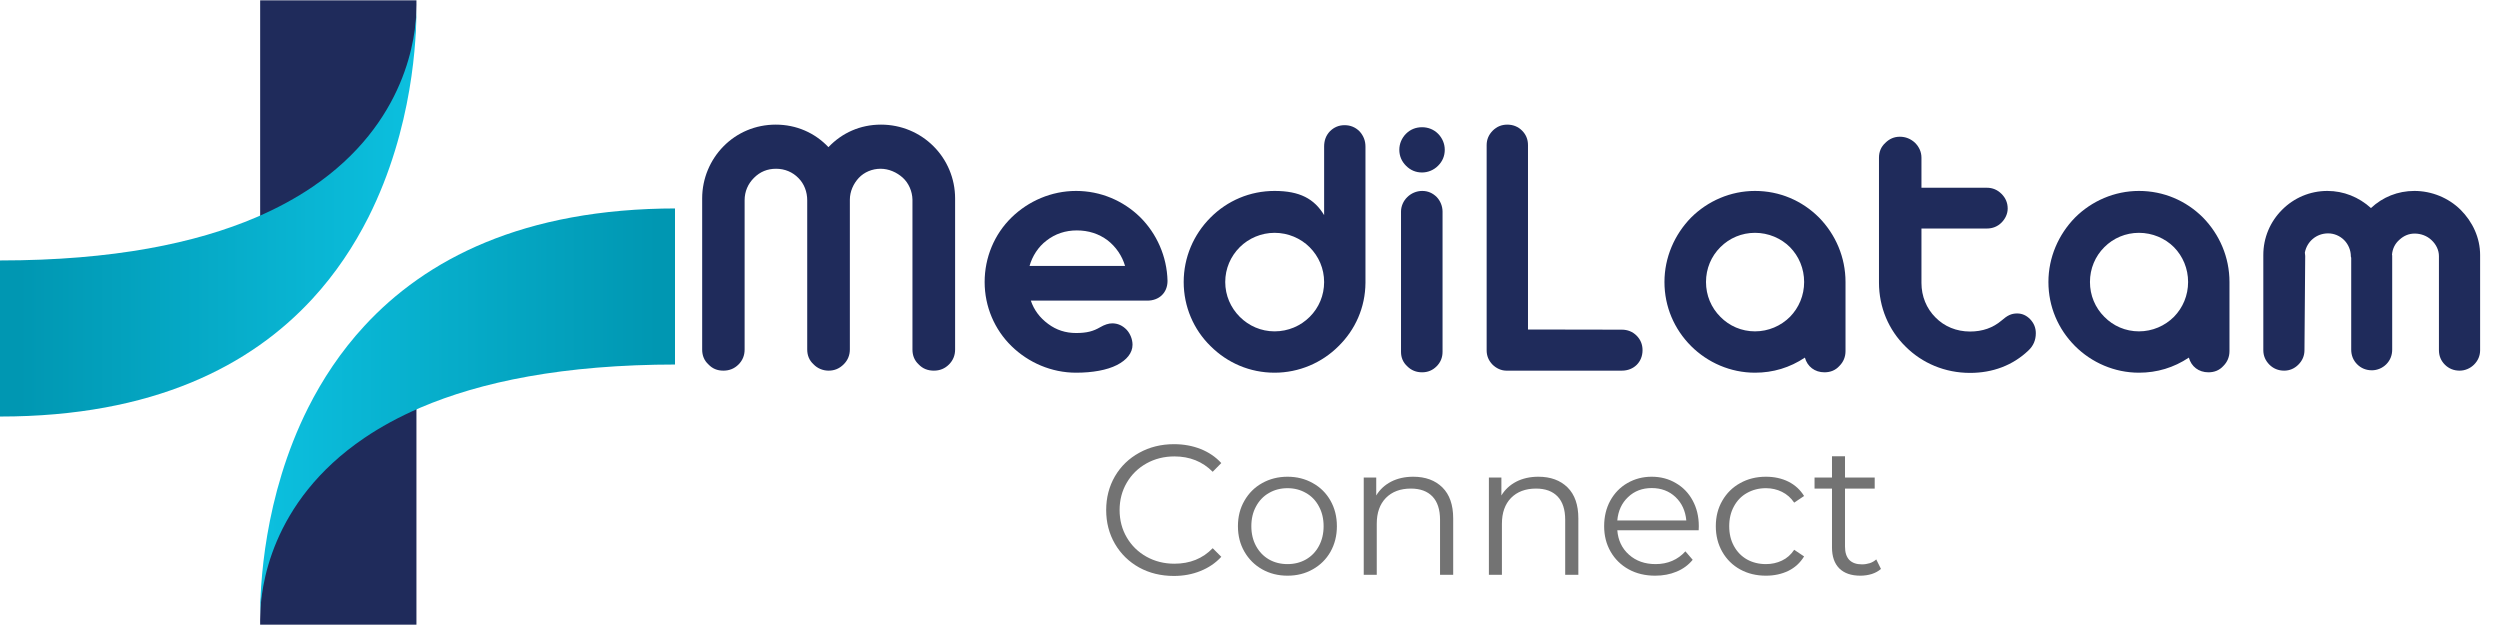 <svg xmlns="http://www.w3.org/2000/svg" xmlns:xlink="http://www.w3.org/1999/xlink" width="400" zoomAndPan="magnify" viewBox="0 0 300 75" height="100" preserveAspectRatio="xMidYMid meet" version="1.0"><defs><g/><clipPath id="fd54387097"><path d="M 0 1 L 50 1 L 50 50 L 0 50 Z M 0 1 " clip-rule="nonzero"/></clipPath><clipPath id="77362e7262"><path d="M 49.969 1.051 C 49.992 4.375 49.602 15.355 44.207 26.078 C 42.504 29.449 40.312 32.797 37.473 35.875 C 30.121 43.848 18.461 49.984 0 49.984 L 0 31.254 C 13.617 31.254 23.527 29.168 30.746 26.078 C 33.316 24.973 35.547 23.746 37.48 22.438 C 48.836 14.734 49.922 4.301 49.969 1.051 Z M 49.969 1.051 " clip-rule="nonzero"/></clipPath><linearGradient x1="-0" gradientTransform="matrix(0.208, 0, 0, 0.208, 0, 0.038)" y1="122.636" x2="240.6" gradientUnits="userSpaceOnUse" y2="122.636" id="dce8e72be9"><stop stop-opacity="1" stop-color="rgb(0%, 59.2%, 69.8%)" offset="0"/><stop stop-opacity="1" stop-color="rgb(0%, 59.2%, 69.8%)" offset="0.031"/><stop stop-opacity="1" stop-color="rgb(0.021%, 59.273%, 69.881%)" offset="0.047"/><stop stop-opacity="1" stop-color="rgb(0.081%, 59.479%, 70.108%)" offset="0.062"/><stop stop-opacity="1" stop-color="rgb(0.157%, 59.743%, 70.398%)" offset="0.078"/><stop stop-opacity="1" stop-color="rgb(0.235%, 60.007%, 70.688%)" offset="0.094"/><stop stop-opacity="1" stop-color="rgb(0.311%, 60.271%, 70.978%)" offset="0.109"/><stop stop-opacity="1" stop-color="rgb(0.389%, 60.535%, 71.268%)" offset="0.125"/><stop stop-opacity="1" stop-color="rgb(0.465%, 60.799%, 71.558%)" offset="0.141"/><stop stop-opacity="1" stop-color="rgb(0.543%, 61.061%, 71.848%)" offset="0.156"/><stop stop-opacity="1" stop-color="rgb(0.62%, 61.325%, 72.137%)" offset="0.172"/><stop stop-opacity="1" stop-color="rgb(0.697%, 61.589%, 72.427%)" offset="0.188"/><stop stop-opacity="1" stop-color="rgb(0.774%, 61.853%, 72.717%)" offset="0.203"/><stop stop-opacity="1" stop-color="rgb(0.851%, 62.117%, 73.007%)" offset="0.219"/><stop stop-opacity="1" stop-color="rgb(0.928%, 62.381%, 73.297%)" offset="0.234"/><stop stop-opacity="1" stop-color="rgb(1.006%, 62.645%, 73.587%)" offset="0.25"/><stop stop-opacity="1" stop-color="rgb(1.082%, 62.909%, 73.877%)" offset="0.266"/><stop stop-opacity="1" stop-color="rgb(1.158%, 63.173%, 74.168%)" offset="0.281"/><stop stop-opacity="1" stop-color="rgb(1.236%, 63.435%, 74.458%)" offset="0.297"/><stop stop-opacity="1" stop-color="rgb(1.312%, 63.699%, 74.748%)" offset="0.312"/><stop stop-opacity="1" stop-color="rgb(1.39%, 63.963%, 75.038%)" offset="0.328"/><stop stop-opacity="1" stop-color="rgb(1.466%, 64.227%, 75.328%)" offset="0.344"/><stop stop-opacity="1" stop-color="rgb(1.544%, 64.491%, 75.618%)" offset="0.359"/><stop stop-opacity="1" stop-color="rgb(1.62%, 64.755%, 75.908%)" offset="0.375"/><stop stop-opacity="1" stop-color="rgb(1.698%, 65.019%, 76.198%)" offset="0.391"/><stop stop-opacity="1" stop-color="rgb(1.775%, 65.283%, 76.488%)" offset="0.406"/><stop stop-opacity="1" stop-color="rgb(1.852%, 65.547%, 76.778%)" offset="0.422"/><stop stop-opacity="1" stop-color="rgb(1.929%, 65.81%, 77.068%)" offset="0.438"/><stop stop-opacity="1" stop-color="rgb(2.007%, 66.074%, 77.357%)" offset="0.453"/><stop stop-opacity="1" stop-color="rgb(2.083%, 66.338%, 77.647%)" offset="0.469"/><stop stop-opacity="1" stop-color="rgb(2.161%, 66.602%, 77.937%)" offset="0.484"/><stop stop-opacity="1" stop-color="rgb(2.237%, 66.866%, 78.229%)" offset="0.5"/><stop stop-opacity="1" stop-color="rgb(2.315%, 67.13%, 78.519%)" offset="0.516"/><stop stop-opacity="1" stop-color="rgb(2.391%, 67.393%, 78.809%)" offset="0.531"/><stop stop-opacity="1" stop-color="rgb(2.467%, 67.657%, 79.099%)" offset="0.547"/><stop stop-opacity="1" stop-color="rgb(2.545%, 67.921%, 79.388%)" offset="0.562"/><stop stop-opacity="1" stop-color="rgb(2.621%, 68.184%, 79.678%)" offset="0.578"/><stop stop-opacity="1" stop-color="rgb(2.699%, 68.448%, 79.968%)" offset="0.594"/><stop stop-opacity="1" stop-color="rgb(2.776%, 68.712%, 80.258%)" offset="0.609"/><stop stop-opacity="1" stop-color="rgb(2.853%, 68.976%, 80.548%)" offset="0.625"/><stop stop-opacity="1" stop-color="rgb(2.93%, 69.24%, 80.838%)" offset="0.641"/><stop stop-opacity="1" stop-color="rgb(3.008%, 69.504%, 81.128%)" offset="0.656"/><stop stop-opacity="1" stop-color="rgb(3.084%, 69.768%, 81.418%)" offset="0.672"/><stop stop-opacity="1" stop-color="rgb(3.162%, 70.032%, 81.708%)" offset="0.688"/><stop stop-opacity="1" stop-color="rgb(3.238%, 70.296%, 81.998%)" offset="0.703"/><stop stop-opacity="1" stop-color="rgb(3.316%, 70.558%, 82.289%)" offset="0.719"/><stop stop-opacity="1" stop-color="rgb(3.392%, 70.822%, 82.579%)" offset="0.734"/><stop stop-opacity="1" stop-color="rgb(3.47%, 71.086%, 82.869%)" offset="0.75"/><stop stop-opacity="1" stop-color="rgb(3.546%, 71.35%, 83.159%)" offset="0.766"/><stop stop-opacity="1" stop-color="rgb(3.624%, 71.614%, 83.449%)" offset="0.781"/><stop stop-opacity="1" stop-color="rgb(3.7%, 71.878%, 83.739%)" offset="0.797"/><stop stop-opacity="1" stop-color="rgb(3.778%, 72.142%, 84.029%)" offset="0.812"/><stop stop-opacity="1" stop-color="rgb(3.854%, 72.406%, 84.319%)" offset="0.828"/><stop stop-opacity="1" stop-color="rgb(3.931%, 72.67%, 84.608%)" offset="0.844"/><stop stop-opacity="1" stop-color="rgb(4.008%, 72.932%, 84.898%)" offset="0.859"/><stop stop-opacity="1" stop-color="rgb(4.085%, 73.196%, 85.188%)" offset="0.875"/><stop stop-opacity="1" stop-color="rgb(4.163%, 73.46%, 85.478%)" offset="0.891"/><stop stop-opacity="1" stop-color="rgb(4.239%, 73.724%, 85.768%)" offset="0.906"/><stop stop-opacity="1" stop-color="rgb(4.317%, 73.988%, 86.058%)" offset="0.922"/><stop stop-opacity="1" stop-color="rgb(4.393%, 74.252%, 86.349%)" offset="0.938"/><stop stop-opacity="1" stop-color="rgb(4.471%, 74.516%, 86.639%)" offset="0.953"/><stop stop-opacity="1" stop-color="rgb(4.547%, 74.78%, 86.929%)" offset="0.969"/><stop stop-opacity="1" stop-color="rgb(4.625%, 75.044%, 87.219%)" offset="0.984"/><stop stop-opacity="1" stop-color="rgb(4.681%, 75.237%, 87.431%)" offset="1"/></linearGradient><clipPath id="da54ec2563"><path d="M 31 25 L 81 25 L 81 74 L 31 74 Z M 31 25 " clip-rule="nonzero"/></clipPath><clipPath id="ca89b47ee2"><path d="M 31.223 73.945 C 31.199 70.621 31.59 59.641 36.984 48.918 C 38.688 45.547 40.879 42.199 43.719 39.121 C 51.07 31.148 62.73 25.012 81.191 25.012 L 81.191 43.742 C 67.578 43.742 57.664 45.828 50.445 48.918 C 47.875 50.023 45.645 51.25 43.715 52.559 C 32.355 60.262 31.27 70.695 31.223 73.945 Z M 31.223 73.945 " clip-rule="nonzero"/></clipPath><linearGradient x1="168.361" gradientTransform="matrix(-0.208, 0, 0, -0.208, 115.981, 41.63)" y1="-37.771" x2="408.042" gradientUnits="userSpaceOnUse" y2="-37.771" id="6f3f01f30a"><stop stop-opacity="1" stop-color="rgb(0%, 59.2%, 69.8%)" offset="0"/><stop stop-opacity="1" stop-color="rgb(0%, 59.2%, 69.8%)" offset="0.031"/><stop stop-opacity="1" stop-color="rgb(0.031%, 59.305%, 69.914%)" offset="0.047"/><stop stop-opacity="1" stop-color="rgb(0.099%, 59.541%, 70.174%)" offset="0.062"/><stop stop-opacity="1" stop-color="rgb(0.175%, 59.804%, 70.464%)" offset="0.078"/><stop stop-opacity="1" stop-color="rgb(0.252%, 60.066%, 70.752%)" offset="0.094"/><stop stop-opacity="1" stop-color="rgb(0.33%, 60.329%, 71.04%)" offset="0.109"/><stop stop-opacity="1" stop-color="rgb(0.406%, 60.593%, 71.33%)" offset="0.125"/><stop stop-opacity="1" stop-color="rgb(0.482%, 60.855%, 71.619%)" offset="0.141"/><stop stop-opacity="1" stop-color="rgb(0.558%, 61.118%, 71.909%)" offset="0.156"/><stop stop-opacity="1" stop-color="rgb(0.636%, 61.38%, 72.197%)" offset="0.172"/><stop stop-opacity="1" stop-color="rgb(0.713%, 61.642%, 72.485%)" offset="0.188"/><stop stop-opacity="1" stop-color="rgb(0.789%, 61.906%, 72.775%)" offset="0.203"/><stop stop-opacity="1" stop-color="rgb(0.867%, 62.169%, 73.064%)" offset="0.219"/><stop stop-opacity="1" stop-color="rgb(0.943%, 62.431%, 73.352%)" offset="0.234"/><stop stop-opacity="1" stop-color="rgb(1.019%, 62.694%, 73.642%)" offset="0.25"/><stop stop-opacity="1" stop-color="rgb(1.096%, 62.958%, 73.93%)" offset="0.266"/><stop stop-opacity="1" stop-color="rgb(1.173%, 63.22%, 74.219%)" offset="0.281"/><stop stop-opacity="1" stop-color="rgb(1.25%, 63.483%, 74.509%)" offset="0.297"/><stop stop-opacity="1" stop-color="rgb(1.326%, 63.745%, 74.797%)" offset="0.312"/><stop stop-opacity="1" stop-color="rgb(1.402%, 64.008%, 75.085%)" offset="0.328"/><stop stop-opacity="1" stop-color="rgb(1.48%, 64.272%, 75.375%)" offset="0.344"/><stop stop-opacity="1" stop-color="rgb(1.556%, 64.534%, 75.664%)" offset="0.359"/><stop stop-opacity="1" stop-color="rgb(1.633%, 64.796%, 75.952%)" offset="0.375"/><stop stop-opacity="1" stop-color="rgb(1.711%, 65.059%, 76.242%)" offset="0.391"/><stop stop-opacity="1" stop-color="rgb(1.787%, 65.323%, 76.53%)" offset="0.406"/><stop stop-opacity="1" stop-color="rgb(1.863%, 65.585%, 76.819%)" offset="0.422"/><stop stop-opacity="1" stop-color="rgb(1.939%, 65.848%, 77.109%)" offset="0.438"/><stop stop-opacity="1" stop-color="rgb(2.017%, 66.11%, 77.397%)" offset="0.453"/><stop stop-opacity="1" stop-color="rgb(2.094%, 66.374%, 77.686%)" offset="0.469"/><stop stop-opacity="1" stop-color="rgb(2.17%, 66.637%, 77.975%)" offset="0.484"/><stop stop-opacity="1" stop-color="rgb(2.248%, 66.899%, 78.264%)" offset="0.5"/><stop stop-opacity="1" stop-color="rgb(2.324%, 67.162%, 78.552%)" offset="0.516"/><stop stop-opacity="1" stop-color="rgb(2.4%, 67.424%, 78.842%)" offset="0.531"/><stop stop-opacity="1" stop-color="rgb(2.477%, 67.688%, 79.131%)" offset="0.547"/><stop stop-opacity="1" stop-color="rgb(2.554%, 67.95%, 79.42%)" offset="0.562"/><stop stop-opacity="1" stop-color="rgb(2.631%, 68.213%, 79.709%)" offset="0.578"/><stop stop-opacity="1" stop-color="rgb(2.707%, 68.475%, 79.997%)" offset="0.594"/><stop stop-opacity="1" stop-color="rgb(2.783%, 68.739%, 80.287%)" offset="0.609"/><stop stop-opacity="1" stop-color="rgb(2.861%, 69.002%, 80.576%)" offset="0.625"/><stop stop-opacity="1" stop-color="rgb(2.937%, 69.264%, 80.864%)" offset="0.641"/><stop stop-opacity="1" stop-color="rgb(3.014%, 69.527%, 81.154%)" offset="0.656"/><stop stop-opacity="1" stop-color="rgb(3.091%, 69.791%, 81.442%)" offset="0.672"/><stop stop-opacity="1" stop-color="rgb(3.168%, 70.053%, 81.731%)" offset="0.688"/><stop stop-opacity="1" stop-color="rgb(3.244%, 70.316%, 82.021%)" offset="0.703"/><stop stop-opacity="1" stop-color="rgb(3.32%, 70.578%, 82.309%)" offset="0.719"/><stop stop-opacity="1" stop-color="rgb(3.398%, 70.84%, 82.597%)" offset="0.734"/><stop stop-opacity="1" stop-color="rgb(3.474%, 71.104%, 82.887%)" offset="0.75"/><stop stop-opacity="1" stop-color="rgb(3.551%, 71.367%, 83.176%)" offset="0.766"/><stop stop-opacity="1" stop-color="rgb(3.629%, 71.629%, 83.464%)" offset="0.781"/><stop stop-opacity="1" stop-color="rgb(3.705%, 71.892%, 83.754%)" offset="0.797"/><stop stop-opacity="1" stop-color="rgb(3.781%, 72.156%, 84.042%)" offset="0.812"/><stop stop-opacity="1" stop-color="rgb(3.857%, 72.418%, 84.331%)" offset="0.828"/><stop stop-opacity="1" stop-color="rgb(3.935%, 72.681%, 84.621%)" offset="0.844"/><stop stop-opacity="1" stop-color="rgb(4.012%, 72.943%, 84.909%)" offset="0.859"/><stop stop-opacity="1" stop-color="rgb(4.088%, 73.207%, 85.197%)" offset="0.875"/><stop stop-opacity="1" stop-color="rgb(4.164%, 73.47%, 85.487%)" offset="0.891"/><stop stop-opacity="1" stop-color="rgb(4.242%, 73.732%, 85.776%)" offset="0.906"/><stop stop-opacity="1" stop-color="rgb(4.318%, 73.994%, 86.064%)" offset="0.922"/><stop stop-opacity="1" stop-color="rgb(4.395%, 74.257%, 86.354%)" offset="0.938"/><stop stop-opacity="1" stop-color="rgb(4.472%, 74.521%, 86.642%)" offset="0.953"/><stop stop-opacity="1" stop-color="rgb(4.549%, 74.783%, 86.931%)" offset="0.969"/><stop stop-opacity="1" stop-color="rgb(4.625%, 75.046%, 87.221%)" offset="0.984"/><stop stop-opacity="1" stop-color="rgb(4.681%, 75.238%, 87.433%)" offset="1"/></linearGradient></defs><path fill="#1f2b5b" d="M 31.219 26.914 L 31.219 0.039 L 49.973 0.039 C 49.973 0.039 50.223 12.617 45.43 17.688 C 40.633 22.754 31.219 26.914 31.219 26.914 Z M 31.219 26.914 " fill-opacity="1" fill-rule="nonzero"/><g clip-path="url(#fd54387097)"><g clip-path="url(#77362e7262)"><path fill="url(#dce8e72be9)" d="M 0 1.051 L 0 49.984 L 49.992 49.984 L 49.992 1.051 Z M 0 1.051 " fill-rule="nonzero"/></g></g><path fill="#1f2b5b" d="M 49.973 48.078 L 49.973 74.957 L 31.219 74.957 C 31.219 74.957 30.969 62.379 35.766 57.309 C 40.559 52.242 49.973 48.078 49.973 48.078 Z M 49.973 48.078 " fill-opacity="1" fill-rule="nonzero"/><g clip-path="url(#da54ec2563)"><g clip-path="url(#ca89b47ee2)"><path fill="url(#6f3f01f30a)" d="M 81 73.945 L 81 25.012 L 31.199 25.012 L 31.199 73.945 Z M 81 73.945 " fill-rule="nonzero"/></g></g><g fill="#1f2b5b" fill-opacity="1"><g transform="translate(81.69, 44.478)"><g><path d="M 5.117 0 C 5.832 0 6.438 -0.246 6.93 -0.738 C 7.422 -1.23 7.664 -1.832 7.664 -2.527 L 7.664 -20.449 C 7.664 -21.5 8.066 -22.418 8.785 -23.133 C 9.52 -23.871 10.395 -24.227 11.441 -24.227 C 12.492 -24.227 13.434 -23.824 14.125 -23.109 C 14.816 -22.418 15.176 -21.457 15.176 -20.449 L 15.176 -2.547 C 15.176 -1.832 15.422 -1.23 15.934 -0.762 C 16.383 -0.289 17.031 0 17.746 0 C 18.438 0 19.043 -0.246 19.555 -0.762 C 20.047 -1.25 20.293 -1.855 20.293 -2.547 L 20.293 -20.516 C 20.293 -21.5 20.719 -22.438 21.367 -23.133 C 22.016 -23.824 22.977 -24.227 23.98 -24.227 C 24.965 -24.227 25.926 -23.801 26.641 -23.156 C 27.355 -22.508 27.781 -21.523 27.805 -20.539 L 27.805 -2.527 C 27.805 -1.809 28.051 -1.207 28.562 -0.738 C 29.031 -0.246 29.637 0 30.375 0 C 31.09 0 31.691 -0.246 32.184 -0.738 C 32.676 -1.23 32.922 -1.832 32.922 -2.527 L 32.922 -20.672 C 32.922 -23.066 31.961 -25.301 30.328 -26.93 C 28.695 -28.562 26.461 -29.523 24.027 -29.523 C 21.547 -29.523 19.355 -28.539 17.723 -26.82 C 16.094 -28.539 13.879 -29.523 11.398 -29.523 C 8.961 -29.523 6.75 -28.562 5.141 -26.93 C 3.531 -25.301 2.57 -23.066 2.57 -20.672 L 2.57 -2.527 C 2.57 -1.809 2.816 -1.207 3.332 -0.738 C 3.801 -0.246 4.379 0 5.117 0 Z M 5.117 0 "/></g></g></g><g fill="#1f2b5b" fill-opacity="1"><g transform="translate(117.173, 44.478)"><g><path d="M 11.957 0.246 C 13.926 0.246 15.668 -0.066 16.852 -0.672 C 18.035 -1.273 18.73 -2.125 18.73 -3.105 C 18.73 -3.754 18.461 -4.426 18.035 -4.895 C 17.543 -5.41 16.965 -5.676 16.293 -5.676 C 15.867 -5.676 15.375 -5.52 14.84 -5.207 C 14.035 -4.738 13.277 -4.516 11.957 -4.516 C 10.707 -4.516 9.59 -4.871 8.605 -5.609 C 7.598 -6.348 6.906 -7.285 6.527 -8.402 L 20.496 -8.402 C 21.926 -8.402 22.93 -9.344 22.93 -10.773 C 22.863 -13.699 21.633 -16.449 19.645 -18.418 C 17.613 -20.406 14.887 -21.566 11.957 -21.566 C 9.008 -21.566 6.234 -20.359 4.203 -18.371 C 2.168 -16.383 0.984 -13.609 0.984 -10.637 C 0.984 -7.688 2.168 -4.938 4.203 -2.949 C 6.234 -0.961 9.008 0.246 11.957 0.246 Z M 6.371 -12.562 C 6.703 -13.746 7.422 -14.863 8.402 -15.602 C 9.453 -16.426 10.684 -16.828 12.047 -16.828 C 13.453 -16.828 14.684 -16.426 15.734 -15.645 C 16.738 -14.863 17.477 -13.789 17.836 -12.562 Z M 6.371 -12.562 "/></g></g></g><g fill="#1f2b5b" fill-opacity="1"><g transform="translate(141.059, 44.478)"><g><path d="M 11.891 0.246 C 14.816 0.246 17.566 -0.938 19.555 -2.93 C 21.59 -4.918 22.773 -7.598 22.797 -10.527 L 22.797 -26.887 C 22.797 -27.602 22.551 -28.207 22.082 -28.719 C 21.59 -29.211 20.988 -29.457 20.293 -29.457 C 19.602 -29.457 19.02 -29.211 18.527 -28.719 C 18.059 -28.227 17.836 -27.625 17.836 -26.887 L 17.836 -18.664 C 16.652 -20.629 14.906 -21.566 11.891 -21.566 C 8.941 -21.566 6.234 -20.406 4.203 -18.371 C 2.168 -16.336 0.984 -13.59 0.984 -10.637 C 0.984 -7.688 2.168 -4.938 4.203 -2.949 C 6.234 -0.918 8.941 0.246 11.891 0.246 Z M 11.891 -4.715 C 10.281 -4.715 8.805 -5.363 7.711 -6.461 C 6.617 -7.555 5.969 -9.031 5.969 -10.637 C 5.969 -12.246 6.617 -13.723 7.711 -14.816 C 8.785 -15.891 10.305 -16.539 11.891 -16.539 C 13.5 -16.539 15.02 -15.891 16.094 -14.816 C 17.188 -13.723 17.836 -12.246 17.836 -10.637 C 17.836 -9.031 17.211 -7.555 16.113 -6.461 C 15.02 -5.363 13.523 -4.715 11.891 -4.715 Z M 11.891 -4.715 "/></g></g></g><g fill="#1f2b5b" fill-opacity="1"><g transform="translate(165.84, 44.478)"><g><path d="M 4.805 -23.781 C 5.52 -23.781 6.215 -24.07 6.727 -24.586 C 7.266 -25.121 7.531 -25.77 7.531 -26.508 C 7.531 -27.223 7.242 -27.914 6.727 -28.43 C 6.215 -28.941 5.543 -29.211 4.805 -29.211 C 4.047 -29.211 3.398 -28.941 2.883 -28.43 C 2.367 -27.914 2.078 -27.223 2.078 -26.508 C 2.078 -25.77 2.348 -25.121 2.883 -24.586 C 3.418 -24.047 4.066 -23.781 4.805 -23.781 Z M 4.805 0.199 C 5.5 0.199 6.078 -0.043 6.547 -0.516 C 7.02 -0.984 7.266 -1.566 7.266 -2.258 L 7.266 -19.086 C 7.266 -19.734 6.996 -20.383 6.57 -20.828 C 6.078 -21.32 5.5 -21.566 4.828 -21.566 C 4.133 -21.566 3.488 -21.277 3.039 -20.828 C 2.57 -20.383 2.281 -19.734 2.281 -19.086 L 2.281 -2.258 C 2.281 -1.566 2.527 -0.984 3.039 -0.516 C 3.508 -0.043 4.113 0.199 4.805 0.199 Z M 4.805 0.199 "/></g></g></g><g fill="#1f2b5b" fill-opacity="1"><g transform="translate(175.425, 44.478)"><g><path d="M 19.199 0 C 20.629 0 21.68 -1.027 21.68 -2.457 C 21.68 -3.152 21.434 -3.734 20.965 -4.203 C 20.496 -4.672 19.891 -4.918 19.199 -4.918 L 7.934 -4.938 L 7.934 -27.066 C 7.934 -27.758 7.688 -28.34 7.219 -28.809 C 6.75 -29.277 6.145 -29.523 5.453 -29.523 C 4.762 -29.523 4.18 -29.277 3.711 -28.809 C 3.219 -28.316 2.973 -27.734 2.973 -27.066 L 2.973 -2.438 C 2.973 -1.789 3.195 -1.23 3.664 -0.738 C 4.113 -0.289 4.715 0 5.34 0 Z M 19.199 0 "/></g></g></g><g fill="#1f2b5b" fill-opacity="1"><g transform="translate(198.708, 44.478)"><g><path d="M 11.891 0.246 C 14.059 0.246 16.07 -0.359 17.879 -1.566 C 18.172 -0.492 19.062 0.199 20.227 0.199 C 20.941 0.199 21.547 -0.043 22.016 -0.559 C 22.508 -1.051 22.754 -1.652 22.754 -2.348 L 22.754 -10.637 C 22.754 -13.609 21.566 -16.336 19.578 -18.371 C 17.543 -20.406 14.84 -21.566 11.891 -21.566 C 8.961 -21.566 6.215 -20.359 4.223 -18.371 C 2.234 -16.336 1.027 -13.59 1.027 -10.637 C 1.027 -7.688 2.191 -4.984 4.223 -2.949 C 6.215 -0.961 8.961 0.246 11.891 0.246 Z M 11.891 -4.715 C 10.281 -4.715 8.805 -5.363 7.734 -6.461 C 6.637 -7.555 6.012 -9.031 6.012 -10.637 C 6.012 -12.246 6.637 -13.723 7.734 -14.816 C 8.828 -15.914 10.305 -16.539 11.891 -16.539 C 13.5 -16.539 15.02 -15.891 16.094 -14.816 C 17.164 -13.723 17.789 -12.246 17.789 -10.637 C 17.789 -9.031 17.164 -7.555 16.094 -6.461 C 14.996 -5.363 13.5 -4.715 11.891 -4.715 Z M 11.891 -4.715 "/></g></g></g><g fill="#1f2b5b" fill-opacity="1"><g transform="translate(223.489, 44.478)"><g><path d="M 12.918 0.27 C 15.621 0.27 18.035 -0.625 19.914 -2.414 C 20.516 -2.973 20.809 -3.664 20.809 -4.492 C 20.809 -5.141 20.586 -5.699 20.113 -6.191 C 19.668 -6.637 19.152 -6.863 18.574 -6.863 C 17.859 -6.863 17.387 -6.617 16.695 -6.012 C 15.668 -5.141 14.414 -4.695 12.918 -4.695 C 11.285 -4.695 9.832 -5.297 8.762 -6.391 C 7.688 -7.465 7.086 -8.918 7.086 -10.527 L 7.086 -17.055 L 14.93 -17.055 C 15.621 -17.055 16.227 -17.297 16.695 -17.77 C 17.141 -18.215 17.434 -18.82 17.434 -19.445 C 17.434 -20.137 17.188 -20.719 16.695 -21.211 C 16.203 -21.703 15.621 -21.949 14.93 -21.949 L 7.086 -21.949 L 7.086 -25.547 C 7.086 -26.238 6.816 -26.844 6.301 -27.355 C 5.789 -27.824 5.184 -28.07 4.492 -28.07 C 3.82 -28.07 3.242 -27.824 2.75 -27.332 C 2.234 -26.863 1.988 -26.262 1.988 -25.547 L 1.988 -10.57 C 1.988 -7.598 3.152 -4.871 5.184 -2.883 C 7.176 -0.895 9.902 0.27 12.918 0.27 Z M 12.918 0.27 "/></g></g></g><g fill="#1f2b5b" fill-opacity="1"><g transform="translate(244.783, 44.478)"><g><path d="M 11.891 0.246 C 14.059 0.246 16.07 -0.359 17.879 -1.566 C 18.172 -0.492 19.062 0.199 20.227 0.199 C 20.941 0.199 21.547 -0.043 22.016 -0.559 C 22.508 -1.051 22.754 -1.652 22.754 -2.348 L 22.754 -10.637 C 22.754 -13.609 21.566 -16.336 19.578 -18.371 C 17.543 -20.406 14.84 -21.566 11.891 -21.566 C 8.961 -21.566 6.215 -20.359 4.223 -18.371 C 2.234 -16.336 1.027 -13.59 1.027 -10.637 C 1.027 -7.688 2.191 -4.984 4.223 -2.949 C 6.215 -0.961 8.961 0.246 11.891 0.246 Z M 11.891 -4.715 C 10.281 -4.715 8.805 -5.363 7.734 -6.461 C 6.637 -7.555 6.012 -9.031 6.012 -10.637 C 6.012 -12.246 6.637 -13.723 7.734 -14.816 C 8.828 -15.914 10.305 -16.539 11.891 -16.539 C 13.5 -16.539 15.02 -15.891 16.094 -14.816 C 17.164 -13.723 17.789 -12.246 17.789 -10.637 C 17.789 -9.031 17.164 -7.555 16.094 -6.461 C 14.996 -5.363 13.5 -4.715 11.891 -4.715 Z M 11.891 -4.715 "/></g></g></g><g fill="#1f2b5b" fill-opacity="1"><g transform="translate(269.563, 44.478)"><g><path d="M 4.535 0 C 5.184 0 5.766 -0.246 6.234 -0.715 C 6.727 -1.207 6.973 -1.789 6.973 -2.457 L 7.062 -13.766 C 7.062 -13.836 7.039 -13.969 7.02 -14.168 C 7.266 -15.488 8.402 -16.473 9.812 -16.473 C 10.527 -16.473 11.219 -16.18 11.734 -15.668 C 12.246 -15.152 12.539 -14.438 12.539 -13.723 L 12.539 -13.699 L 12.582 -13.543 L 12.582 -2.527 C 12.582 -1.832 12.828 -1.23 13.297 -0.762 C 13.766 -0.289 14.371 -0.043 15.062 -0.043 C 15.711 -0.043 16.336 -0.312 16.785 -0.762 C 17.254 -1.23 17.5 -1.832 17.5 -2.527 L 17.5 -13.68 C 17.5 -13.812 17.5 -13.902 17.477 -13.926 C 17.543 -14.641 17.836 -15.242 18.371 -15.711 C 18.906 -16.203 19.512 -16.449 20.203 -16.449 C 20.941 -16.449 21.68 -16.18 22.215 -15.668 C 22.773 -15.152 23.109 -14.461 23.109 -13.746 L 23.109 -2.457 C 23.109 -1.766 23.355 -1.184 23.824 -0.715 C 24.293 -0.246 24.898 0 25.59 0 C 26.238 0 26.863 -0.27 27.312 -0.715 C 27.805 -1.207 28.051 -1.789 28.051 -2.457 L 28.051 -13.879 C 28.051 -15.934 27.156 -17.859 25.703 -19.309 C 24.25 -20.742 22.238 -21.566 20.16 -21.566 C 18.172 -21.566 16.359 -20.828 14.953 -19.512 C 13.5 -20.828 11.668 -21.566 9.723 -21.566 C 7.645 -21.566 5.723 -20.742 4.293 -19.309 C 2.859 -17.879 2.035 -15.957 2.035 -13.879 L 2.035 -2.457 C 2.035 -1.789 2.281 -1.207 2.77 -0.715 C 3.242 -0.246 3.844 0 4.535 0 Z M 4.535 0 "/></g></g></g><g fill="#737373" fill-opacity="1"><g transform="translate(131.586, 68.973)"><g><path d="M 9.281 0.141 C 7.738 0.141 6.348 -0.195 5.109 -0.875 C 3.879 -1.562 2.91 -2.508 2.203 -3.719 C 1.504 -4.926 1.156 -6.273 1.156 -7.766 C 1.156 -9.254 1.504 -10.602 2.203 -11.812 C 2.91 -13.02 3.883 -13.961 5.125 -14.641 C 6.363 -15.328 7.754 -15.672 9.297 -15.672 C 10.453 -15.672 11.516 -15.477 12.484 -15.094 C 13.461 -14.707 14.289 -14.145 14.969 -13.406 L 13.938 -12.359 C 12.719 -13.586 11.188 -14.203 9.344 -14.203 C 8.113 -14.203 6.992 -13.922 5.984 -13.359 C 4.984 -12.797 4.195 -12.023 3.625 -11.047 C 3.051 -10.066 2.766 -8.973 2.766 -7.766 C 2.766 -6.555 3.051 -5.461 3.625 -4.484 C 4.195 -3.504 4.984 -2.734 5.984 -2.172 C 6.992 -1.609 8.113 -1.328 9.344 -1.328 C 11.207 -1.328 12.738 -1.945 13.938 -3.188 L 14.969 -2.156 C 14.289 -1.414 13.457 -0.848 12.469 -0.453 C 11.488 -0.055 10.426 0.141 9.281 0.141 Z M 9.281 0.141 "/></g></g></g><g fill="#737373" fill-opacity="1"><g transform="translate(147.536, 68.973)"><g><path d="M 6.969 0.109 C 5.844 0.109 4.828 -0.145 3.922 -0.656 C 3.023 -1.164 2.316 -1.867 1.797 -2.766 C 1.273 -3.672 1.016 -4.691 1.016 -5.828 C 1.016 -6.973 1.273 -7.992 1.797 -8.891 C 2.316 -9.797 3.023 -10.5 3.922 -11 C 4.828 -11.508 5.844 -11.766 6.969 -11.766 C 8.094 -11.766 9.102 -11.508 10 -11 C 10.906 -10.5 11.613 -9.797 12.125 -8.891 C 12.633 -7.992 12.891 -6.973 12.891 -5.828 C 12.891 -4.691 12.633 -3.672 12.125 -2.766 C 11.613 -1.867 10.906 -1.164 10 -0.656 C 9.102 -0.145 8.094 0.109 6.969 0.109 Z M 6.969 -1.281 C 7.789 -1.281 8.531 -1.469 9.188 -1.844 C 9.852 -2.227 10.367 -2.766 10.734 -3.453 C 11.109 -4.148 11.297 -4.941 11.297 -5.828 C 11.297 -6.723 11.109 -7.516 10.734 -8.203 C 10.367 -8.898 9.852 -9.438 9.188 -9.812 C 8.531 -10.195 7.789 -10.391 6.969 -10.391 C 6.133 -10.391 5.391 -10.195 4.734 -9.812 C 4.078 -9.438 3.562 -8.898 3.188 -8.203 C 2.812 -7.516 2.625 -6.723 2.625 -5.828 C 2.625 -4.941 2.812 -4.148 3.188 -3.453 C 3.562 -2.766 4.078 -2.227 4.734 -1.844 C 5.391 -1.469 6.133 -1.281 6.969 -1.281 Z M 6.969 -1.281 "/></g></g></g><g fill="#737373" fill-opacity="1"><g transform="translate(161.445, 68.973)"><g><path d="M 8.141 -11.766 C 9.609 -11.766 10.773 -11.336 11.641 -10.484 C 12.504 -9.629 12.938 -8.391 12.938 -6.766 L 12.938 0 L 11.359 0 L 11.359 -6.609 C 11.359 -7.828 11.055 -8.754 10.453 -9.391 C 9.848 -10.023 8.984 -10.344 7.859 -10.344 C 6.598 -10.344 5.598 -9.969 4.859 -9.219 C 4.129 -8.469 3.766 -7.438 3.766 -6.125 L 3.766 0 L 2.203 0 L 2.203 -11.672 L 3.703 -11.672 L 3.703 -9.516 C 4.129 -10.223 4.723 -10.773 5.484 -11.172 C 6.254 -11.566 7.141 -11.766 8.141 -11.766 Z M 8.141 -11.766 "/></g></g></g><g fill="#737373" fill-opacity="1"><g transform="translate(176.464, 68.973)"><g><path d="M 8.141 -11.766 C 9.609 -11.766 10.773 -11.336 11.641 -10.484 C 12.504 -9.629 12.938 -8.391 12.938 -6.766 L 12.938 0 L 11.359 0 L 11.359 -6.609 C 11.359 -7.828 11.055 -8.754 10.453 -9.391 C 9.848 -10.023 8.984 -10.344 7.859 -10.344 C 6.598 -10.344 5.598 -9.969 4.859 -9.219 C 4.129 -8.469 3.766 -7.438 3.766 -6.125 L 3.766 0 L 2.203 0 L 2.203 -11.672 L 3.703 -11.672 L 3.703 -9.516 C 4.129 -10.223 4.723 -10.773 5.484 -11.172 C 6.254 -11.566 7.141 -11.766 8.141 -11.766 Z M 8.141 -11.766 "/></g></g></g><g fill="#737373" fill-opacity="1"><g transform="translate(191.482, 68.973)"><g><path d="M 12.359 -5.344 L 2.594 -5.344 C 2.688 -4.133 3.156 -3.156 4 -2.406 C 4.844 -1.656 5.906 -1.281 7.188 -1.281 C 7.914 -1.281 8.582 -1.41 9.188 -1.672 C 9.789 -1.93 10.316 -2.312 10.766 -2.812 L 11.641 -1.797 C 11.129 -1.172 10.484 -0.695 9.703 -0.375 C 8.93 -0.051 8.078 0.109 7.141 0.109 C 5.941 0.109 4.879 -0.145 3.953 -0.656 C 3.035 -1.164 2.316 -1.867 1.797 -2.766 C 1.273 -3.672 1.016 -4.691 1.016 -5.828 C 1.016 -6.973 1.258 -7.992 1.75 -8.891 C 2.25 -9.797 2.93 -10.5 3.797 -11 C 4.672 -11.508 5.645 -11.766 6.719 -11.766 C 7.801 -11.766 8.77 -11.508 9.625 -11 C 10.488 -10.5 11.16 -9.801 11.641 -8.906 C 12.129 -8.008 12.375 -6.984 12.375 -5.828 Z M 6.719 -10.406 C 5.594 -10.406 4.648 -10.047 3.891 -9.328 C 3.129 -8.609 2.695 -7.672 2.594 -6.516 L 10.875 -6.516 C 10.77 -7.672 10.336 -8.609 9.578 -9.328 C 8.816 -10.047 7.863 -10.406 6.719 -10.406 Z M 6.719 -10.406 "/></g></g></g><g fill="#737373" fill-opacity="1"><g transform="translate(204.881, 68.973)"><g><path d="M 7.031 0.109 C 5.875 0.109 4.844 -0.141 3.938 -0.641 C 3.031 -1.141 2.316 -1.844 1.797 -2.75 C 1.273 -3.664 1.016 -4.691 1.016 -5.828 C 1.016 -6.973 1.273 -7.992 1.797 -8.891 C 2.316 -9.797 3.031 -10.5 3.938 -11 C 4.844 -11.508 5.875 -11.766 7.031 -11.766 C 8.039 -11.766 8.941 -11.566 9.734 -11.172 C 10.523 -10.773 11.148 -10.203 11.609 -9.453 L 10.422 -8.656 C 10.035 -9.227 9.547 -9.66 8.953 -9.953 C 8.367 -10.242 7.727 -10.391 7.031 -10.391 C 6.188 -10.391 5.426 -10.195 4.75 -9.812 C 4.082 -9.438 3.562 -8.898 3.188 -8.203 C 2.812 -7.516 2.625 -6.723 2.625 -5.828 C 2.625 -4.93 2.812 -4.141 3.188 -3.453 C 3.562 -2.766 4.082 -2.227 4.75 -1.844 C 5.426 -1.469 6.188 -1.281 7.031 -1.281 C 7.727 -1.281 8.367 -1.422 8.953 -1.703 C 9.547 -1.984 10.035 -2.414 10.422 -3 L 11.609 -2.203 C 11.148 -1.441 10.52 -0.863 9.719 -0.469 C 8.914 -0.082 8.02 0.109 7.031 0.109 Z M 7.031 0.109 "/></g></g></g><g fill="#737373" fill-opacity="1"><g transform="translate(217.37, 68.973)"><g><path d="M 8.344 -0.703 C 8.051 -0.441 7.688 -0.238 7.25 -0.094 C 6.812 0.039 6.352 0.109 5.875 0.109 C 4.781 0.109 3.938 -0.18 3.344 -0.766 C 2.758 -1.359 2.469 -2.195 2.469 -3.281 L 2.469 -10.344 L 0.375 -10.344 L 0.375 -11.672 L 2.469 -11.672 L 2.469 -14.219 L 4.031 -14.219 L 4.031 -11.672 L 7.594 -11.672 L 7.594 -10.344 L 4.031 -10.344 L 4.031 -3.375 C 4.031 -2.676 4.203 -2.145 4.547 -1.781 C 4.898 -1.426 5.406 -1.25 6.062 -1.25 C 6.383 -1.25 6.695 -1.297 7 -1.391 C 7.301 -1.492 7.562 -1.645 7.781 -1.844 Z M 8.344 -0.703 "/></g></g></g></svg>